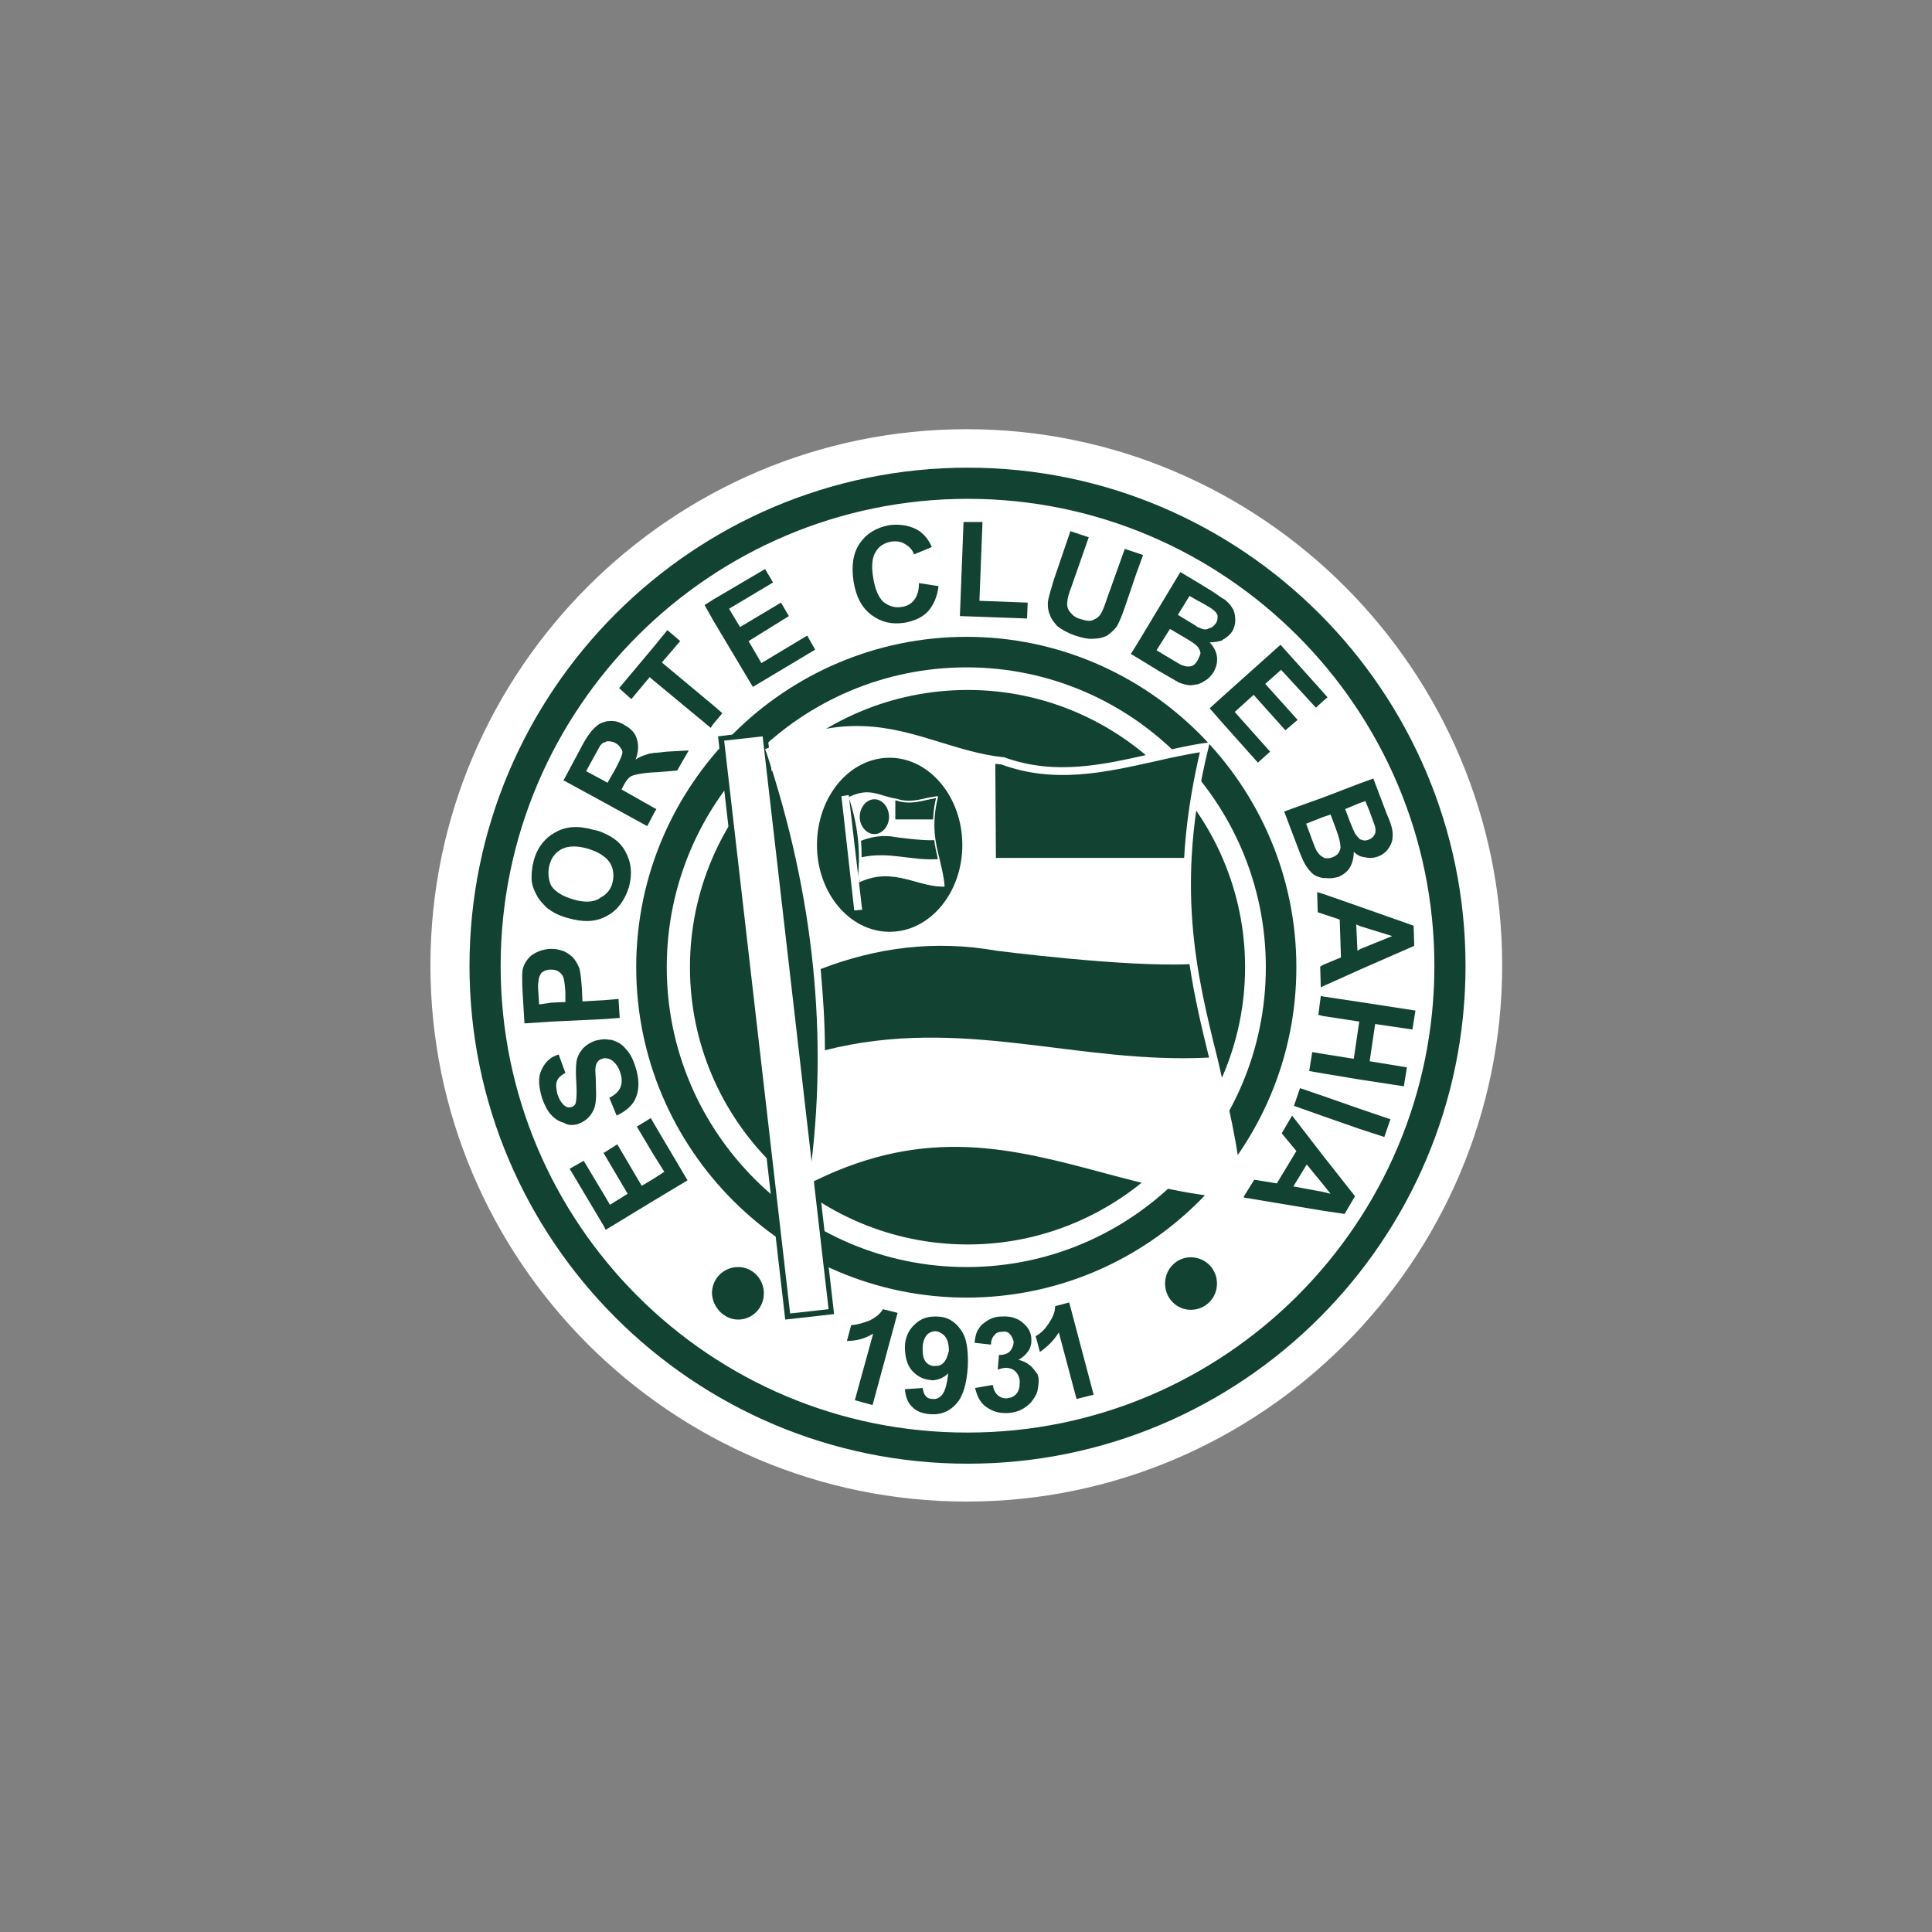 <svg version="1.0" preserveAspectRatio="xMidYMid meet" height="1080" viewBox="0 0 810 810" zoomAndPan="magnify" width="1080" xmlns:xlink="http://www.w3.org/1999/xlink" xmlns="http://www.w3.org/2000/svg"><rect x="0" y="0" width="810" height="810" fill="#808080" stroke="none"/><defs><clipPath id="cad5bfc17f"><path clip-rule="nonzero" d="M 180 179.945 L 629.945 179.945 L 629.945 629.945 L 180 629.945 Z M 180 179.945"></path></clipPath></defs><g clip-path="url(#cad5bfc17f)"><path fill-rule="nonzero" fill-opacity="1" d="M 180.199 630.051 Z M 405.254 629.535 C 528.914 629.535 629.793 528.402 629.793 404.738 C 629.793 281.078 528.914 179.945 405.254 179.945 C 281.332 179.945 180.457 281.078 180.457 404.738 C 180.457 528.66 281.59 629.535 405.254 629.535 Z M 405.254 629.535" fill="#ffffff"></path></g><path fill-rule="nonzero" fill-opacity="1" d="M 196.84 404.996 C 196.84 519.953 290.551 613.664 405.766 613.664 C 520.723 613.664 614.43 519.953 614.43 404.996 C 614.43 289.781 520.723 196.074 405.766 196.074 C 290.551 196.074 196.84 289.781 196.84 404.996 Z M 209.898 404.996 C 209.898 296.949 297.719 209.133 405.766 209.133 C 513.555 209.133 601.375 296.949 601.375 404.996 C 601.375 512.785 513.555 600.605 405.766 600.605 C 297.719 600.859 209.898 513.043 209.898 404.996 Z M 209.898 404.996" fill="#114232"></path><path fill-rule="nonzero" fill-opacity="1" d="M 405.766 521.746 C 341.5 521.746 289.27 469.516 289.27 405.508 C 289.27 341.5 341.5 289.27 405.766 289.27 C 469.516 289.27 522.004 341.5 522.004 405.508 C 522.004 469.516 469.516 521.746 405.766 521.746 Z M 405.766 521.746" fill="#114232"></path><path fill-rule="nonzero" fill-opacity="1" d="M 266.738 405.508 C 266.738 481.805 328.953 544.023 405.254 544.023 C 481.551 544.023 543.508 481.805 543.508 405.508 C 543.508 329.211 481.293 266.996 405.254 266.996 C 328.953 266.996 266.738 329.211 266.738 405.508 Z M 279.539 405.508 C 279.539 336.125 335.867 279.797 405.254 279.797 C 474.383 279.797 530.707 336.125 530.707 405.508 C 530.707 474.895 474.383 531.219 405.254 531.219 C 336.125 531.219 279.539 474.895 279.539 405.508 Z M 279.539 405.508" fill="#114232"></path><path fill-rule="nonzero" fill-opacity="1" d="M 322.555 314.871 C 366.59 294.133 387.844 315.387 420.102 318.969 C 449.801 329.98 477.965 317.176 504.848 313.336 C 483.598 399.621 514.066 438.535 519.188 501.008 C 459.531 498.191 411.398 459.02 340.73 493.582 C 348.926 433.672 342.27 373.504 322.555 314.871 Z M 322.555 314.871" fill="#ffffff"></path><path fill-rule="nonzero" fill-opacity="1" d="M 416.516 317.688 L 416.516 359.68 L 498.449 359.68 L 505.359 313.082 C 471.051 321.016 443.402 326.395 416.516 317.688 Z M 416.516 317.688" fill="#114232"></path><path fill-rule="nonzero" fill-opacity="1" d="M 592.156 431.625 L 593.438 423.688 L 570.137 420.102 L 554.773 417.797 L 553.75 417.543 L 552.727 425.48 L 554.773 425.992 L 569.883 428.297 L 567.578 443.914 L 554.773 441.863 L 550.168 441.098 L 548.887 449.035 L 554.773 450.059 L 570.137 452.617 L 588.57 455.434 L 589.852 447.496 L 574.234 444.938 L 576.539 429.32 Z M 592.156 431.625" fill="#114232"></path><path fill-rule="nonzero" fill-opacity="1" d="M 554.773 459.531 L 545.047 456.203 L 542.484 463.629 L 554.773 467.98 L 570.137 473.355 L 580.379 476.684 L 582.938 469.262 L 570.137 464.906 Z M 554.773 459.531" fill="#114232"></path><path fill-rule="nonzero" fill-opacity="1" d="M 554.773 374.785 L 552.215 374.016 L 552.473 382.465 L 554.773 383.234 L 561.688 385.539 L 562.199 401.41 L 554.773 404.484 L 553.496 405.254 L 553.75 413.957 L 554.773 413.445 L 570.137 406.531 L 592.926 396.547 L 592.668 388.098 L 570.137 380.16 Z M 583.707 392.449 L 570.395 397.828 L 569.113 398.594 L 568.602 387.586 L 570.395 388.355 Z M 583.707 392.449" fill="#114232"></path><path fill-rule="nonzero" fill-opacity="1" d="M 541.719 467.723 L 537.363 475.148 L 543.508 482.574 L 535.316 496.145 L 525.844 494.609 L 521.234 502.031 L 555.031 507.664 L 563.734 508.945 L 568.09 501.52 L 554.773 484.621 Z M 557.848 500.496 L 554.773 499.727 L 542.23 497.426 L 547.863 488.207 L 554.773 496.656 Z M 557.848 500.496" fill="#114232"></path><path fill-rule="nonzero" fill-opacity="1" d="M 532.5 315.129 L 517.652 298.488 L 525.586 291.316 L 538.902 306.168 L 544.023 301.816 L 530.453 286.711 L 537.109 280.82 L 551.703 296.695 L 554.773 293.879 L 556.566 292.344 L 554.773 290.293 L 536.852 270.324 L 512.531 292.086 L 507.152 296.949 L 512.531 303.094 L 527.379 319.738 Z M 532.5 315.129" fill="#114232"></path><path fill-rule="nonzero" fill-opacity="1" d="M 538.391 340.219 L 543.254 353.023 C 545.047 357.887 546.324 360.957 547.094 362.238 C 548.117 364.031 549.398 365.566 550.68 366.59 C 551.703 367.359 553.238 367.871 554.773 368.129 C 555.031 368.129 555.543 368.129 555.801 368.129 C 557.59 368.383 559.383 368.129 561.176 367.617 C 563.48 366.59 565.016 365.312 566.039 363.52 C 567.066 361.727 567.578 359.422 567.578 357.117 C 568.344 357.887 569.113 358.398 570.137 358.91 C 570.906 359.168 571.672 359.422 572.441 359.422 C 574.234 359.934 576.027 359.68 577.562 359.168 C 579.098 358.656 580.633 357.629 581.66 356.352 C 582.684 355.07 583.449 353.535 583.707 352.254 C 583.961 350.719 583.961 349.438 583.707 347.902 C 583.449 346.363 582.684 344.062 581.402 341.246 L 575.77 326.395 L 570.137 328.441 L 554.773 334.332 Z M 570.137 336.637 L 572.441 335.867 L 574.234 340.219 C 575.516 343.805 576.281 345.852 576.539 346.621 C 576.793 348.156 576.793 349.18 576.281 349.949 C 575.77 350.973 575 351.484 573.977 351.996 C 572.699 352.508 571.672 352.508 570.648 351.996 C 570.648 351.996 570.648 351.996 570.395 351.996 C 569.625 351.484 568.855 350.461 568.09 349.438 C 567.832 348.926 567.066 347.133 565.785 344.062 L 563.992 339.195 Z M 557.848 341.5 L 560.152 347.645 C 561.434 351.23 561.945 353.277 561.945 354.559 C 562.199 355.84 561.688 356.605 561.176 357.629 C 560.664 358.398 559.895 358.91 558.617 359.422 C 557.336 359.934 556.312 359.934 555.031 359.68 C 555.031 359.68 555.031 359.422 554.773 359.422 C 553.75 358.91 553.238 358.398 552.473 357.375 C 551.957 356.863 551.191 355.07 550.168 352.254 L 547.605 345.34 L 554.773 342.523 Z M 557.848 341.5" fill="#114232"></path><path fill-rule="nonzero" fill-opacity="1" d="M 508.945 281.59 C 509.969 279.539 510.48 277.492 510.227 275.445 C 509.969 273.141 508.945 271.348 507.152 269.301 C 508.945 269.301 510.738 269.043 512.273 268.531 L 512.531 268.273 C 514.066 267.508 515.602 266.227 516.625 264.691 C 517.395 263.41 517.906 261.617 517.906 260.082 C 517.906 258.547 517.652 257.008 517.137 255.73 C 516.371 254.449 515.602 253.168 514.32 252.145 C 513.809 251.633 513.297 251.121 512.531 250.863 C 511.504 250.098 510.227 249.328 508.434 248.047 L 501.777 243.953 L 494.863 239.855 L 476.684 270.066 L 474.125 274.164 L 476.684 275.699 L 485.902 281.332 C 490.254 283.895 493.07 285.43 494.352 286.195 C 496.398 286.965 498.449 287.477 499.984 287.223 C 500.496 287.223 501.008 286.965 501.777 286.965 C 502.801 286.711 504.082 286.195 505.105 285.43 C 506.641 284.66 507.922 283.125 508.945 281.59 Z M 502.031 276.98 C 502.031 277.234 502.031 277.234 502.031 276.98 C 501.266 278.262 500.496 279.027 499.473 279.285 C 498.449 279.539 497.168 279.539 496.145 279.027 C 495.375 279.027 493.84 278.004 491.277 276.469 L 484.879 272.629 L 490.512 263.668 L 496.145 266.996 C 499.215 268.785 501.266 270.066 502.031 271.09 C 502.031 271.09 502.289 271.09 502.289 271.348 C 502.801 272.117 503.312 273.141 503.312 273.906 C 503.055 274.93 502.543 275.957 502.031 276.98 Z M 503.312 263.41 C 503.055 263.152 502.543 263.152 502.031 262.898 C 501.266 262.129 499.984 261.617 498.449 260.594 L 493.84 257.777 L 498.703 249.84 L 502.289 251.887 L 502.801 252.145 C 506.129 253.938 508.176 255.219 508.688 255.73 C 509.715 256.496 510.48 257.52 510.48 258.289 C 510.48 259.312 510.48 260.336 509.715 261.363 C 508.945 262.387 508.176 263.152 506.898 263.41 C 505.617 264.18 504.594 263.922 503.312 263.41 Z M 503.312 263.41" fill="#114232"></path><path fill-rule="nonzero" fill-opacity="1" d="M 479.246 232.688 L 476.941 231.918 L 471.566 230.125 L 464.141 250.863 C 463.117 253.938 462.348 255.984 461.578 257.266 C 460.812 258.547 459.785 259.312 458.508 259.824 C 457.227 260.594 455.434 260.336 453.129 259.57 C 450.824 259.059 449.547 257.777 448.523 256.496 C 447.496 255.219 447.242 253.68 447.496 252.145 C 447.496 251.121 448.008 249.07 449.289 245.742 L 456.457 225.262 L 448.777 222.699 L 441.863 242.926 C 440.586 247.281 439.559 250.352 439.305 252.656 C 439.305 254.191 439.305 255.73 440.074 257.52 C 440.586 259.312 441.863 260.852 443.145 262.387 C 444.68 263.668 447.242 265.203 450.824 266.484 C 453.898 267.508 456.457 268.02 458.762 267.762 C 460.812 267.762 462.602 267.25 464.141 266.484 C 465.676 265.457 466.957 264.18 468.234 262.641 C 469.262 260.852 470.539 257.777 472.078 253.168 L 476.43 240.367 Z M 479.246 232.688" fill="#114232"></path><path fill-rule="nonzero" fill-opacity="1" d="M 319.227 278.004 L 313.848 268.785 L 330.746 258.289 L 327.418 252.656 L 310.266 262.898 L 305.656 255.219 L 324.09 244.207 L 320.762 238.574 L 299 251.375 L 295.414 253.68 L 299 260.082 L 315.641 287.988 L 341.758 272.371 L 338.426 266.484 Z M 319.227 278.004" fill="#114232"></path><path fill-rule="nonzero" fill-opacity="1" d="M 383.234 251.633 C 381.953 253.168 380.16 254.191 378.113 254.449 C 375.297 254.961 372.734 254.191 370.43 252.402 C 368.383 250.609 366.848 247.023 366.078 242.16 C 365.312 237.293 365.566 233.965 367.102 231.406 C 368.383 229.102 370.688 227.566 373.762 227.055 C 375.809 226.797 377.855 227.055 379.395 228.078 C 381.184 229.102 382.465 230.383 383.234 232.43 L 390.66 229.359 C 389.379 226.285 387.586 224.238 385.539 222.699 C 381.953 220.398 377.855 219.629 372.992 220.141 C 367.359 221.164 363.262 223.727 360.445 227.82 C 357.629 231.918 356.863 237.293 357.887 243.953 C 358.91 250.098 361.215 254.707 365.312 257.777 C 369.406 260.852 373.762 261.875 379.137 261.105 C 383.488 260.336 386.816 258.801 389.121 256.242 C 391.426 253.68 392.961 250.098 393.473 245.742 L 385.281 244.465 C 385.281 247.793 384.512 249.84 383.234 251.633 Z M 383.234 251.633" fill="#114232"></path><path fill-rule="nonzero" fill-opacity="1" d="M 411.91 218.859 L 403.973 218.859 L 402.438 258.289 L 430.598 259.312 L 430.855 252.656 L 410.629 251.887 Z M 411.91 218.859" fill="#114232"></path><path fill-rule="nonzero" fill-opacity="1" d="M 277.492 277.75 L 285.172 268.785 L 279.797 264.18 L 274.164 271.09 L 259.57 288.5 L 264.691 293.109 L 272.371 283.895 L 274.164 285.43 L 297.973 305.145 L 299 303.605 L 302.84 299 L 299 295.672 Z M 277.492 277.75" fill="#114232"></path><path fill-rule="nonzero" fill-opacity="1" d="M 274.164 315.641 C 273.141 315.898 272.113 315.898 271.602 316.152 C 270.066 316.664 268.273 317.176 266.48 318.457 C 267.762 315.129 267.762 312.312 266.996 309.754 C 266.227 307.191 264.434 305.398 261.617 303.863 C 259.57 302.582 257.52 302.07 255.219 302.328 C 254.449 302.328 253.68 302.582 252.914 302.84 C 251.887 303.094 250.609 303.863 249.84 304.633 C 248.305 305.91 246.254 308.473 244.207 312.312 L 236.27 327.164 L 253.168 336.379 L 271.348 346.363 L 274.164 340.988 L 275.188 339.195 L 274.164 338.684 L 260.594 331.004 L 261.363 329.469 C 262.129 327.93 262.898 326.906 263.664 326.137 C 264.434 325.371 265.203 325.113 266.227 324.859 C 267.25 324.602 269.812 324.09 273.395 323.836 L 274.164 323.836 L 283.891 323.066 L 288.758 314.617 L 279.539 315.129 C 277.234 315.387 275.445 315.641 274.164 315.641 Z M 260.852 316.152 C 260.594 317.176 259.57 319.48 257.777 322.809 L 254.703 328.188 L 252.914 327.164 L 245.742 323.32 L 248.816 317.688 C 250.352 314.871 251.375 313.082 251.633 312.566 C 252.145 312.055 252.402 311.801 252.656 311.543 C 253.426 311.289 253.938 311.031 254.449 310.777 C 255.473 310.777 256.754 310.777 258.035 311.543 C 259.059 312.055 259.824 312.824 260.336 313.848 C 260.852 314.359 261.105 315.129 260.852 316.152 Z M 260.852 316.152" fill="#114232"></path><path fill-rule="nonzero" fill-opacity="1" d="M 272.883 468.75 L 266.996 472.332 L 274.164 484.367 L 278.516 491.277 L 274.164 494.094 L 269.043 497.168 L 258.801 479.758 L 253.168 483.344 L 252.914 483.344 L 253.168 483.598 L 263.152 500.496 L 255.73 505.105 L 253.168 500.754 L 244.719 486.672 L 238.832 490 L 253.168 514.066 L 253.938 515.602 L 274.164 503.312 L 288.246 494.863 L 274.164 471.051 Z M 272.883 468.75" fill="#114232"></path><path fill-rule="nonzero" fill-opacity="1" d="M 253.168 427.27 L 259.824 426.758 L 259.312 418.82 L 253.168 419.336 L 244.207 419.848 L 243.953 414.469 C 243.695 410.887 243.438 408.07 242.926 406.02 C 242.414 404.742 241.648 403.203 240.625 401.926 C 239.598 400.645 238.062 399.621 236.527 398.852 C 234.992 398.34 233.453 397.828 231.66 397.828 C 231.148 397.828 230.637 397.828 230.383 397.828 C 227.309 398.082 224.75 399.109 222.699 400.645 C 220.91 402.18 219.629 404.227 219.117 406.531 C 218.859 408.07 218.859 411.398 219.117 416.262 L 219.883 429.062 L 231.406 428.297 Z M 226.027 421.125 L 225.773 417.031 C 225.516 414.215 225.516 412.164 225.773 411.398 C 225.773 410.117 226.285 408.836 227.055 407.812 C 228.078 407.043 229.102 406.531 230.637 406.531 C 230.895 406.531 231.406 406.531 231.406 406.531 C 232.43 406.531 233.199 406.789 233.711 407.043 C 234.734 407.559 235.504 408.324 236.016 409.348 C 236.527 410.375 236.781 412.422 237.039 415.75 L 237.039 420.102 L 231.148 420.359 Z M 226.027 421.125" fill="#114232"></path><path fill-rule="nonzero" fill-opacity="1" d="M 242.16 471.309 C 245.23 470.285 247.535 468.234 248.816 465.422 C 249.84 463.371 250.098 460.043 249.84 455.434 C 249.84 451.852 249.586 449.801 249.586 448.777 C 249.586 447.496 249.84 446.219 250.352 445.449 C 250.863 444.68 251.375 444.168 252.402 443.914 C 252.656 443.914 252.914 443.656 253.426 443.656 C 254.703 443.656 255.73 443.914 256.754 444.68 C 258.031 445.707 259.312 447.242 260.082 449.801 C 260.848 452.105 260.848 454.156 260.082 455.945 C 259.312 457.738 257.777 459.02 255.473 460.301 L 258.547 467.727 C 262.641 465.676 265.457 463.371 266.738 459.789 C 268.02 456.461 268.02 452.363 266.48 447.5 C 265.457 444.168 264.18 441.609 262.387 439.816 C 260.848 437.77 258.801 436.746 256.496 435.977 C 255.473 435.977 254.449 435.723 253.426 435.723 C 252.402 435.723 251.121 435.977 249.84 436.234 C 247.535 437 245.488 438.281 244.207 439.816 C 242.926 441.355 241.902 443.145 241.648 445.449 C 241.391 447.5 241.391 450.57 241.648 454.41 C 241.902 458.508 241.648 461.066 241.391 462.348 C 241.137 463.371 240.367 463.883 239.598 464.141 C 238.574 464.395 237.805 464.395 236.781 463.629 C 235.504 462.605 234.477 461.066 233.711 458.762 C 233.199 456.461 232.941 454.668 233.453 453.387 C 233.965 451.852 235.246 450.828 237.039 449.801 L 234.223 442.121 C 233.199 442.379 232.43 442.891 231.66 443.145 C 229.613 444.426 228.078 446.219 227.055 448.523 C 225.516 451.594 225.773 455.434 227.309 460.555 C 228.332 463.371 229.613 465.934 231.148 467.469 C 231.406 467.469 231.406 467.98 231.66 467.98 C 233.199 469.516 234.734 470.285 236.527 470.797 C 238.062 471.82 240.109 471.82 242.16 471.309 Z M 242.16 471.309" fill="#114232"></path><path fill-rule="nonzero" fill-opacity="1" d="M 225.004 375.297 C 226.027 377.344 227.566 378.883 229.102 380.418 C 229.871 381.184 230.637 381.441 231.148 381.953 C 233.199 383.234 235.504 384.258 238.574 385.027 C 244.207 386.562 248.816 386.562 252.914 384.77 C 253.426 384.516 253.938 384.258 254.449 384 C 258.801 381.695 261.875 377.602 263.668 371.969 C 265.203 366.336 264.691 361.473 262.129 356.863 C 260.336 353.535 257.266 350.973 252.914 349.18 C 251.887 348.668 250.352 348.156 248.816 347.902 C 242.672 346.109 237.293 346.363 232.941 348.926 C 232.176 349.18 231.918 349.691 231.148 349.949 C 227.566 352.508 225.004 356.094 223.727 360.957 C 222.957 364.031 222.699 367.105 222.957 369.664 C 223.211 371.457 223.98 373.504 225.004 375.297 Z M 230.383 362.496 C 230.637 361.727 230.895 361.215 231.148 360.445 C 232.176 358.398 233.711 356.863 235.758 355.84 C 238.574 354.559 242.16 354.559 246.512 355.84 C 249.07 356.605 251.375 357.629 252.914 358.91 C 254.191 359.68 254.961 360.703 255.73 361.727 C 257.266 364.285 257.52 367.359 256.754 370.176 C 256.242 372.48 254.703 374.527 252.656 375.809 C 252.145 376.066 251.633 376.32 251.121 376.832 C 248.305 378.367 244.719 378.367 240.367 377.09 C 236.016 375.809 232.941 374.016 231.148 371.457 C 231.148 371.457 231.148 371.199 230.895 370.945 C 229.871 368.383 229.613 365.566 230.383 362.496 Z M 230.383 362.496" fill="#114232"></path><path fill-rule="nonzero" fill-opacity="1" d="M 448.266 546.07 L 442.375 547.605 C 442.375 550.422 441.098 552.727 439.559 555.031 C 438.023 557.336 436.488 558.871 434.695 559.895 C 434.441 560.152 434.441 560.152 434.184 560.152 L 434.695 561.945 L 435.977 566.809 C 439.305 564.504 441.863 561.945 443.914 558.617 L 451.34 586.523 L 458.508 584.73 Z M 448.266 546.07" fill="#114232"></path><path fill-rule="nonzero" fill-opacity="1" d="M 432.648 573.211 C 431.113 571.672 429.32 570.648 427.016 570.137 C 430.855 567.832 432.648 565.016 432.391 561.434 C 432.391 558.871 431.113 556.566 429.32 555.031 C 427.016 552.727 423.688 551.703 420.102 551.957 C 417.797 551.957 416.004 552.473 414.215 553.496 C 412.676 554.52 411.141 555.543 410.371 557.078 C 409.348 558.359 408.836 560.406 408.582 562.969 L 415.492 563.734 C 415.492 561.945 416.004 560.664 417.031 559.641 C 417.797 558.617 418.82 558.359 420.102 558.359 C 421.383 558.105 422.664 558.359 423.43 559.383 C 424.199 560.152 424.711 561.434 424.965 562.457 C 424.965 563.992 424.453 565.273 423.43 566.551 C 422.406 567.578 420.871 568.09 418.82 568.09 L 418.309 574.234 C 419.59 573.723 420.871 573.465 421.895 573.465 C 423.176 573.465 424.711 573.977 425.734 575 C 426.758 576.027 427.527 577.562 427.527 579.355 C 427.527 581.402 427.27 582.938 426.246 584.219 C 425.223 585.5 423.941 586.012 422.148 586.266 C 420.613 586.266 419.59 586.012 418.309 584.988 C 417.285 583.965 416.516 582.684 416.262 580.633 L 408.836 581.914 C 409.605 585.242 410.887 588.059 413.445 589.852 C 416.004 591.645 418.82 592.668 422.664 592.41 C 426.504 592.156 429.32 590.875 432.137 588.059 C 433.414 586.523 434.441 584.988 434.953 583.195 C 435.207 581.66 435.465 580.379 435.465 578.844 C 435.465 577.562 435.207 576.793 434.953 576.027 C 434.184 575.258 433.672 574.234 432.648 573.211 Z M 432.648 573.211" fill="#114232"></path><path fill-rule="nonzero" fill-opacity="1" d="M 392.707 551.961 C 392.449 551.961 392.195 551.961 391.938 551.961 C 388.609 551.961 385.793 552.984 383.488 555.289 C 380.93 557.59 379.395 560.922 379.395 564.762 C 379.395 568.602 380.16 571.93 382.211 574.488 C 384.512 577.051 387.074 578.332 390.145 578.586 C 390.914 578.844 391.684 578.586 391.938 578.586 C 393.988 578.332 396.035 577.305 397.57 575.77 C 397.059 580.121 396.293 583.195 395.012 584.73 C 394.242 585.754 393.219 586.266 392.195 586.523 C 391.938 586.523 391.426 586.523 390.914 586.523 C 389.633 586.523 388.609 586.012 388.098 585.242 C 387.328 584.477 387.074 583.195 386.816 581.914 L 379.395 582.426 C 379.648 585.754 380.672 588.316 382.723 590.109 C 384.512 591.898 387.074 592.668 390.145 592.926 C 390.66 592.926 391.426 592.926 392.195 592.926 C 395.777 592.668 398.594 591.133 400.898 588.57 C 403.715 585.5 405.254 580.379 405.766 572.953 C 406.02 565.785 405.254 560.664 402.691 557.336 C 400.133 553.75 396.805 551.961 392.707 551.961 Z M 395.523 571.418 C 394.5 572.441 393.477 572.699 391.938 572.699 C 391.938 572.699 391.938 572.699 391.684 572.699 C 390.402 572.699 389.121 572.188 388.098 570.906 C 387.074 569.625 386.816 567.832 386.816 565.273 C 386.816 562.711 387.586 560.922 388.609 559.641 C 389.633 558.617 390.914 558.105 392.195 558.105 C 392.449 558.105 392.449 558.105 392.449 558.105 C 393.73 558.359 395.012 558.871 396.293 560.406 C 397.316 561.688 397.828 563.738 397.828 566.297 C 397.316 568.602 396.547 570.395 395.523 571.418 Z M 395.523 571.418" fill="#114232"></path><path fill-rule="nonzero" fill-opacity="1" d="M 364.285 553.75 C 361.469 554.777 358.91 555.543 356.863 555.543 L 355.07 562.199 C 359.168 562.199 362.75 561.176 366.078 559.129 L 358.398 587.035 L 365.824 589.082 L 376.32 550.422 L 370.176 548.887 C 369.152 550.68 367.102 552.473 364.285 553.75 Z M 364.285 553.75" fill="#114232"></path><path fill-rule="nonzero" fill-opacity="1" d="M 499.215 549.145 C 505.359 549.145 510.227 544.277 510.227 538.133 C 510.227 531.988 505.359 527.125 499.215 527.125 C 493.328 527.125 488.461 531.988 488.461 538.133 C 488.461 544.277 493.328 549.145 499.215 549.145 Z M 499.215 549.145" fill="#114232"></path><path fill-rule="nonzero" fill-opacity="1" d="M 309.496 553.238 C 315.383 553.238 320.25 548.375 320.25 542.23 C 320.25 536.086 315.383 531.219 309.496 531.219 C 303.352 531.219 298.488 536.086 298.488 542.23 C 298.742 548.117 303.605 553.238 309.496 553.238 Z M 309.496 553.238" fill="#114232"></path><path fill-rule="nonzero" fill-opacity="1" d="M 319.48 306.422 L 301.047 308.727 L 329.211 553.238 L 349.691 550.934 L 321.531 306.168 Z M 319.48 306.422" fill="#114232"></path><path fill-rule="nonzero" fill-opacity="1" d="M 520.98 500.754 C 519.188 480.016 514.578 461.836 510.48 443.914 C 501.52 408.07 492.559 370.945 506.641 313.594 L 507.152 311.289 L 504.848 311.543 C 497.68 312.566 490.512 314.359 483.344 315.898 C 463.117 320.504 442.375 325.371 420.871 317.434 L 420.359 317.434 C 410.887 316.41 402.18 313.594 393.73 311.031 C 373.762 304.887 353.277 298.742 322.043 313.594 L 320.762 314.105 L 321.273 315.383 C 341.242 375.297 347.391 434.953 339.453 493.328 L 339.195 496.145 L 342.012 494.863 C 388.867 472.078 424.711 481.551 462.859 491.789 C 481.039 496.656 499.984 501.52 519.953 502.543 L 521.746 502.543 Z M 463.117 488.719 C 426.758 478.988 389.379 469.262 342.781 491.023 C 344.828 475.406 345.852 459.531 345.852 443.914 C 345.852 442.891 345.852 441.609 345.852 440.586 C 345.852 429.32 345.086 418.055 344.059 406.531 C 367.359 397.57 391.684 394.5 417.797 398.852 L 417.285 320.25 C 418.055 320.25 419.078 320.504 419.848 320.504 C 442.121 328.699 463.371 323.832 484.109 319.227 C 490.766 317.688 496.91 316.41 503.055 315.383 C 498.191 336.379 496.145 354.559 496.145 370.945 C 496.145 382.977 497.168 393.988 498.703 404.738 C 500.754 418.566 503.824 431.367 506.898 443.914 C 506.898 444.168 507.152 444.68 507.152 445.191 C 511.25 462.348 515.602 480.016 517.652 499.727 C 498.703 497.938 480.781 493.328 463.117 488.719 Z M 463.117 488.719" fill="#ffffff"></path><path fill-rule="nonzero" fill-opacity="1" d="M 303.605 310.52 L 331.258 550.68 L 347.391 548.887 L 319.738 308.727 Z M 303.605 310.52" fill="#ffffff"></path><path fill-rule="nonzero" fill-opacity="1" d="M 506.898 443.402 C 503.824 430.855 500.754 418.055 498.703 404.227 C 471.309 405.508 417.797 398.594 417.797 398.594 C 391.684 393.988 367.359 397.316 344.059 406.277 C 345.086 417.543 345.852 429.062 345.852 440.328 C 403.461 425.734 451.082 446.219 506.898 443.402 Z M 506.898 443.402" fill="#114232"></path><path fill-rule="nonzero" fill-opacity="1" d="M 372.992 390.66 C 356.094 390.66 342.523 374.273 342.523 354.301 C 342.523 334.074 356.094 317.688 372.992 317.688 C 389.633 317.688 403.461 334.074 403.461 354.301 C 403.461 374.273 389.891 390.66 372.992 390.66 Z M 372.992 390.66" fill="#114232"></path><path fill-rule="nonzero" fill-opacity="1" d="M 356.352 334.586 C 365.055 330.492 369.406 334.586 375.809 335.355 C 381.695 337.66 387.328 335.098 392.707 334.074 C 388.609 351.23 394.5 359.168 395.523 371.711 C 383.488 371.199 374.016 363.262 359.68 370.176 C 361.727 358.398 360.445 346.363 356.352 334.586 Z M 356.352 334.586" fill="#ffffff"></path><path fill-rule="nonzero" fill-opacity="1" d="M 375.297 335.098 L 375.297 343.547 L 391.684 343.547 L 392.961 334.332 C 386.051 335.867 380.672 336.891 375.297 335.098 Z M 375.297 335.098" fill="#114232"></path><path fill-rule="nonzero" fill-opacity="1" d="M 355.836 332.797 L 352.254 333.309 L 357.887 382.211 L 361.984 381.695 L 356.352 332.797 Z M 355.836 332.797" fill="#114232"></path><path fill-rule="nonzero" fill-opacity="1" d="M 396.035 371.711 C 395.777 367.617 394.754 363.773 393.988 360.445 C 392.195 353.277 390.402 345.852 393.219 334.332 L 393.219 333.82 L 392.707 333.82 C 391.172 334.074 389.891 334.332 388.355 334.586 C 384.258 335.613 380.16 336.379 375.809 334.844 C 374.016 334.586 372.223 334.074 370.43 333.562 C 366.336 332.281 362.496 331.004 356.094 334.074 L 355.836 334.074 L 355.836 334.332 C 359.934 346.363 360.957 358.398 359.422 369.918 L 359.422 370.434 L 359.934 370.176 C 369.152 365.566 376.578 367.617 384 369.664 C 387.586 370.688 391.426 371.711 395.266 371.711 Z M 384.512 369.406 C 377.344 367.617 369.664 365.566 360.445 369.918 C 360.703 366.848 360.957 363.773 360.957 360.445 C 360.957 360.191 360.957 359.934 360.957 359.68 C 360.957 357.375 360.703 355.07 360.703 352.766 C 365.312 350.973 370.176 350.207 375.297 351.23 L 375.297 335.613 C 375.551 335.613 375.551 335.613 375.809 335.613 C 380.16 337.148 384.512 336.379 388.609 335.355 C 389.891 335.098 391.172 334.844 392.449 334.586 C 391.426 338.684 391.172 342.523 391.172 345.598 C 391.172 348.156 391.426 350.207 391.684 352.254 C 392.195 355.07 392.707 357.629 393.219 360.191 L 393.219 360.445 C 393.988 363.773 395.012 367.359 395.266 371.199 C 391.684 371.199 388.098 370.176 384.512 369.406 Z M 384.512 369.406" fill="#ffffff"></path><path fill-rule="nonzero" fill-opacity="1" d="M 352.766 333.82 L 358.141 381.695 L 361.469 381.441 L 355.836 333.309 Z M 352.766 333.82" fill="#ffffff"></path><path fill-rule="nonzero" fill-opacity="1" d="M 393.219 360.191 C 392.707 357.629 391.938 355.07 391.684 352.254 C 386.305 352.508 375.551 350.973 375.551 350.973 C 370.43 349.949 365.566 350.719 360.957 352.508 C 361.215 354.812 361.215 357.117 361.215 359.422 C 372.734 356.863 382.211 360.957 393.219 360.191 Z M 393.219 360.191" fill="#114232"></path><path fill-rule="nonzero" fill-opacity="1" d="M 366.59 349.691 C 363.262 349.691 360.445 346.363 360.445 342.523 C 360.445 338.43 363.262 335.098 366.59 335.098 C 369.918 335.098 372.734 338.426 372.734 342.523 C 372.734 346.363 369.918 349.691 366.59 349.691 Z M 366.59 349.691" fill="#114232"></path></svg>